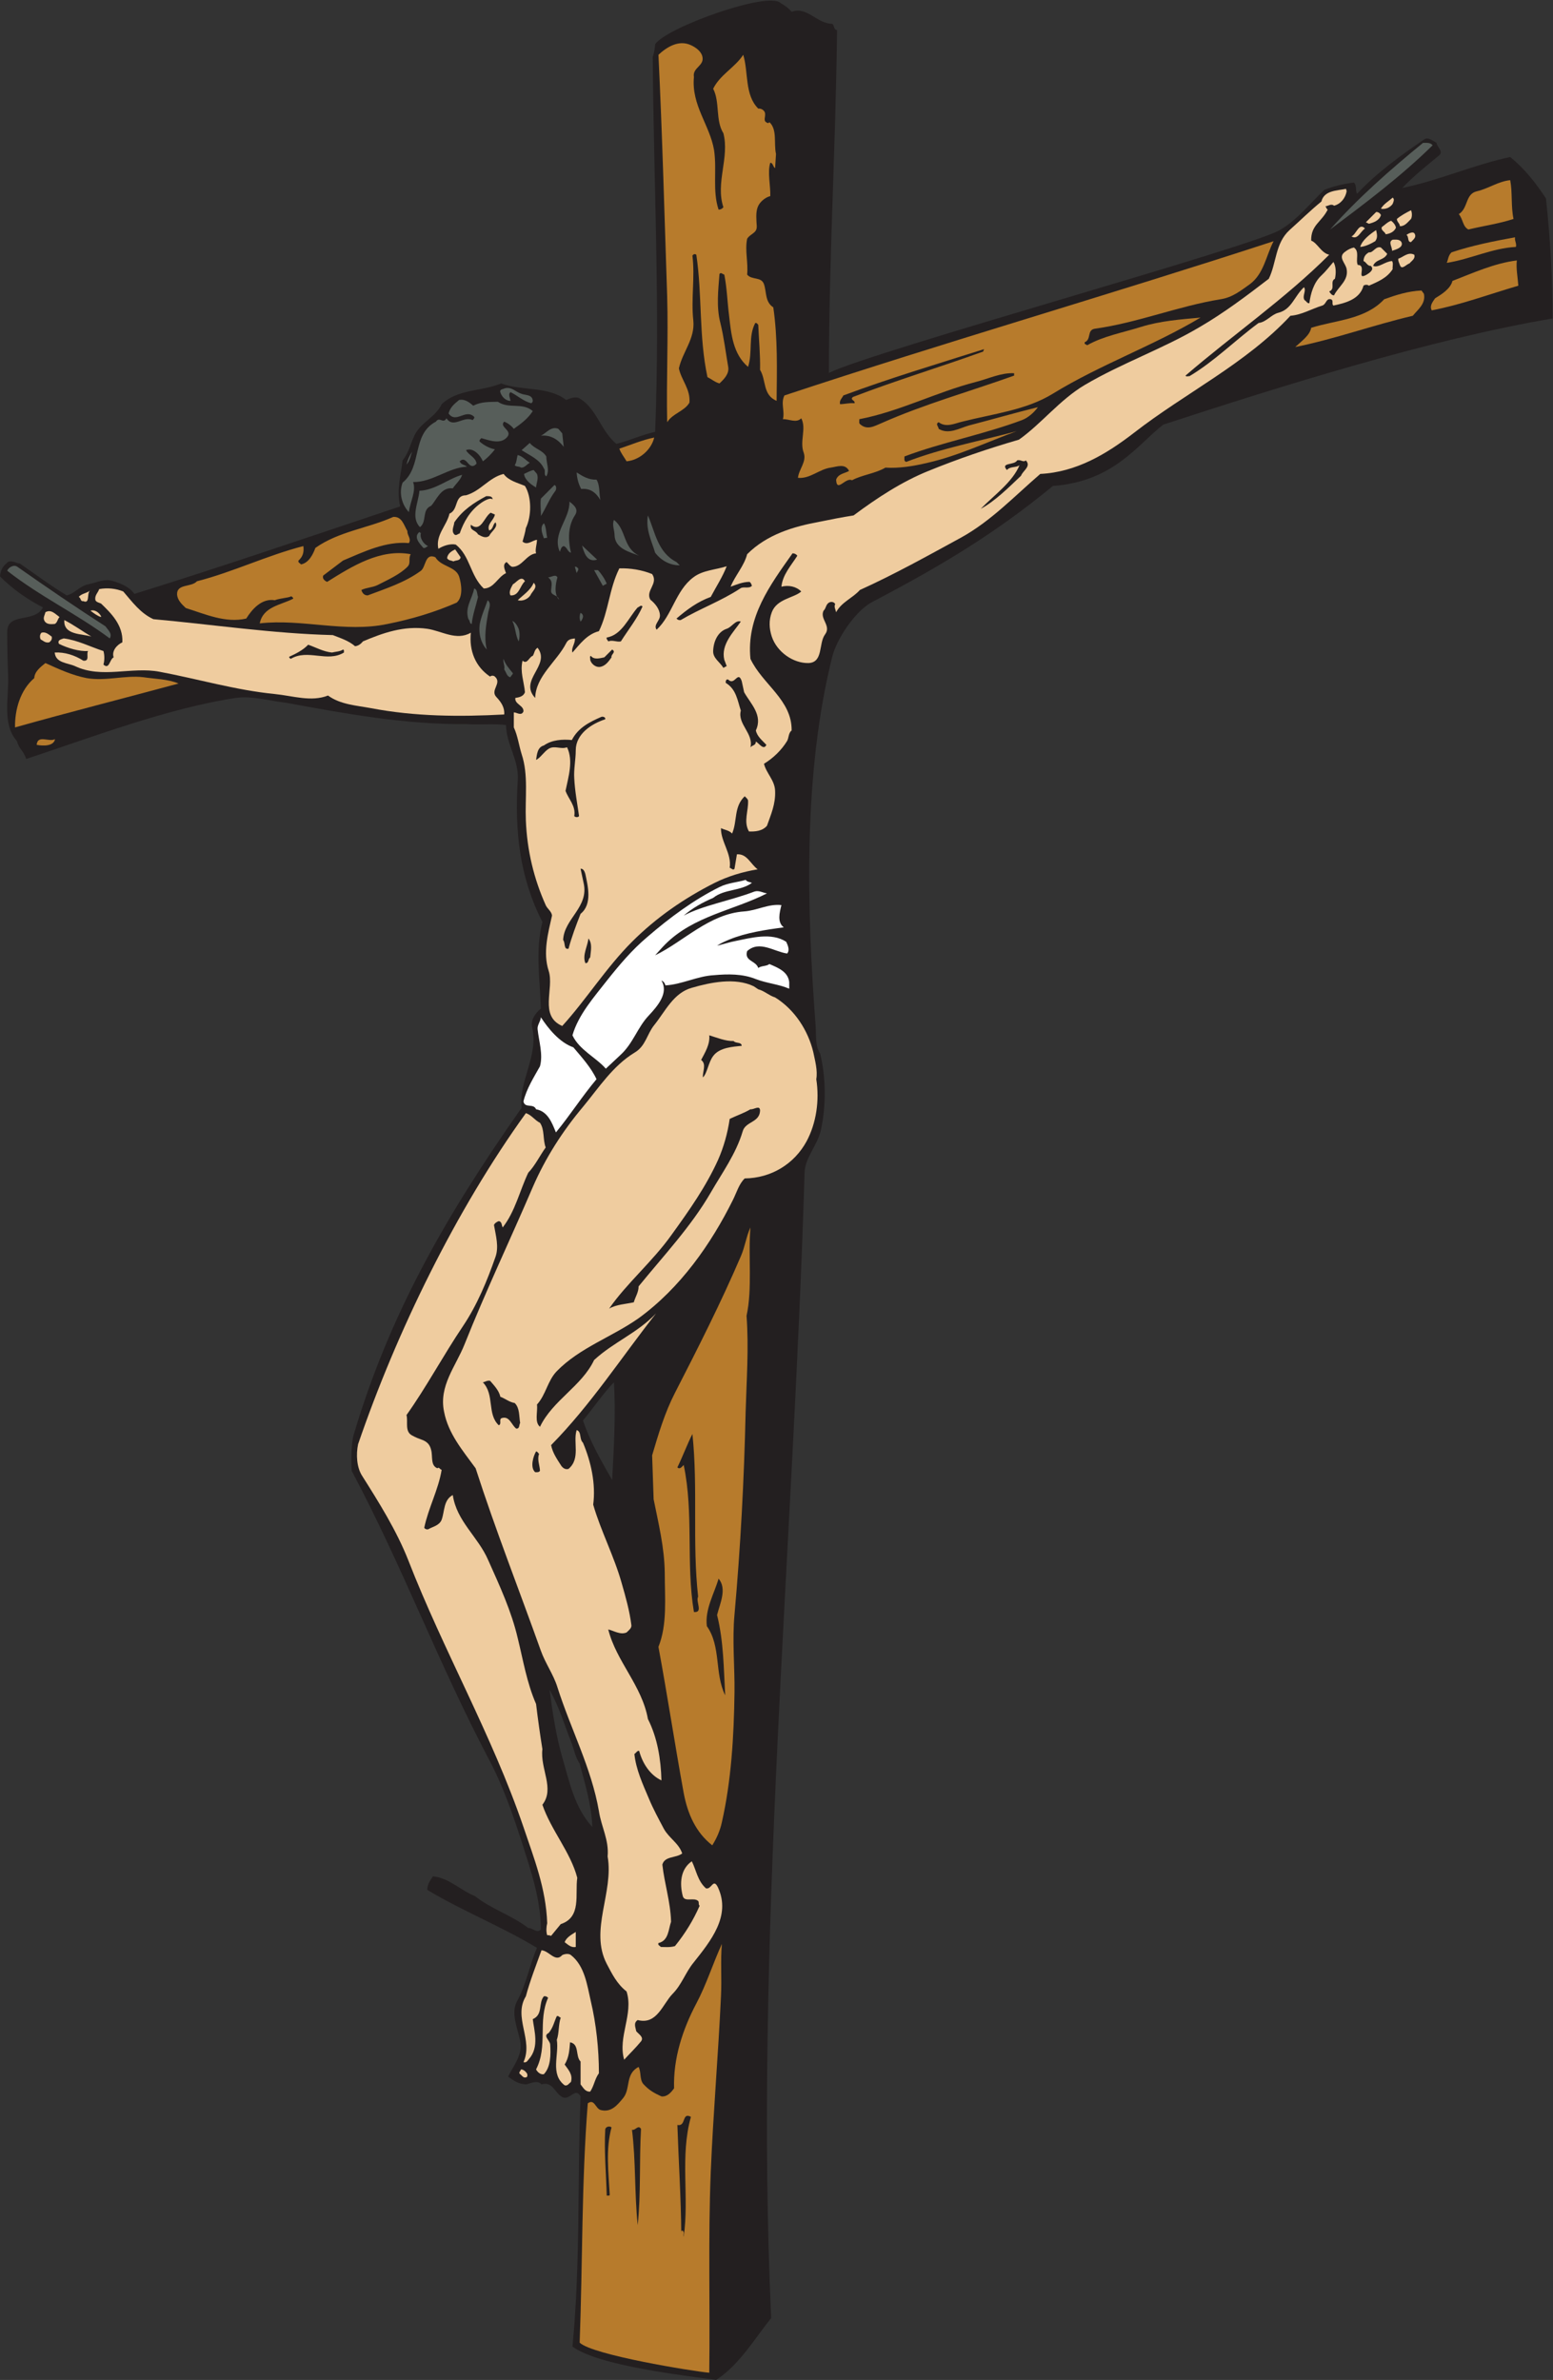 <?xml version="1.0" encoding="UTF-8" standalone="no"?>
<svg
   xmlns:dc="http://purl.org/dc/elements/1.1/"
   xmlns:cc="http://creativecommons.org/ns#"
   xmlns:rdf="http://www.w3.org/1999/02/22-rdf-syntax-ns#"
   xmlns:svg="http://www.w3.org/2000/svg"
   xmlns="http://www.w3.org/2000/svg"
   viewBox="0 0 495.747 759.667"
   height="759.667"
   width="495.747"
   xml:space="preserve"
   id="svg2"
   version="1.1"><rect x="0" y="0" width="495.747" height="759.667" fill="#333333" stroke="none"/><defs
     id="defs6" /><g
     transform="matrix(1.333,0,0,-1.333,0,759.667)"
     id="g10"><g
       transform="scale(0.1)"
       id="g12"><path
         id="path14"
         style="fill:#231f20;fill-opacity:1;fill-rule:evenodd;stroke:none"
         d="m 1895.76,5670.71 c 37.44,13.68 60.47,-28.8 97.21,-28.8 5.74,-4.32 2.87,-13.68 11.5,-15.12 -2.87,-275.76 -19.43,-544.32 -19.43,-820.8 103.67,51.84 1031.76,306.72 1082.17,343.44 40.31,23.76 72.71,65.52 104.39,95.04 22.33,8.64 46.08,14.4 70.57,17.28 7.91,-7.2 2.87,-20.16 7.91,-26.64 46.8,50.4 107.28,93.6 159.84,129.6 10.08,7.2 20.88,-2.88 30.24,-7.92 0.72,-10.08 18,-20.16 5.76,-30.24 -29.51,-24.48 -59.77,-48.24 -87.83,-77.76 87.83,18 170.62,55.44 258.47,74.16 34.55,-28.08 61.19,-61.92 85.69,-99.36 10.07,-95.04 15.84,-190.8 15.84,-287.28 -290.88,-48.96 -654.5,-163.44 -932.41,-254.16 -62.63,-48.96 -118.8,-136.08 -264.23,-146.88 -142.56,-117.36 -273.62,-194.4 -435.61,-279.36 -39.61,-23.04 -82.09,-87.12 -92.87,-129.6 -69.84,-280.08 -61.21,-600.48 -39.61,-885.6 1.44,-22.32 -1.45,-46.8 10.8,-64.8 13.67,-57.6 14.39,-122.4 2.17,-180.72 -7.93,-38.88 -38.17,-66.24 -39.61,-104.4 C 1900.08,1990.08 1805.76,1033.91 1846.8,148.301 1807.92,100.078 1771.2,36.719 1715.04,0 1638,10.781 1433.52,33.828 1370.88,79.902 c 19.44,199.453 11.52,399.61 19.44,599.043 -12.96,23.77 -25.92,-11.523 -43.92,-1.425 -18,9.355 -22.32,38.144 -49.68,30.234 -9.36,10.801 -25.2,2.871 -36,0 -17.28,0 -30.96,8.633 -43.92,18.711 12.24,25.215 36,52.558 28.8,85.683 -6.48,30.957 -23.04,66.954 -7.2,95.04 22.32,41.035 29.52,85.683 47.52,127.442 -85.68,51.83 -177.84,87.83 -262.8,138.96 0,12.95 7.2,22.33 13.68,32.41 38.16,-3.62 66.24,-33.85 100.8,-47.52 38.88,-30.96 88.56,-46.1 127.44,-76.33 10.8,0.72 20.16,-13.67 30.24,-3.6 -0.72,73.44 -23.04,137.52 -43.92,203.75 -23.04,71.29 -46.8,141.14 -82.08,206.65 -123.12,234.72 -203.042,454.31 -326.882,687.59 -2.16,18.73 -1.437,72.01 5.762,90.73 84.238,281.52 215.28,514.8 401.04,779.04 -7.92,62.64 41.04,124.56 25.2,192.24 -4.32,18 7.92,34.56 20.88,45.36 -2.16,70.56 -13.68,138.24 3.6,207.36 -55.44,108.72 -66.24,218.88 -59.04,338.4 3.6,49.68 -27.36,85.68 -28.08,133.2 -31.68,3.6 -64.08,0 -93.6,2.16 -149.762,-1.44 -291.601,25.2 -433.437,51.12 -38.883,4.32 -81.364,17.28 -120.246,11.52 -162.719,-24.48 -344.875,-94.32 -501.836,-146.16 -6.48,20.88 -16.562,22.32 -22.324,43.2 -35.996,40.32 -18.715,104.4 -20.879,156.24 -1.441,35.28 -2.156,69.84 -2.156,104.4 0,48.96 64.797,20.16 85.68,59.04 -36.723,18.72 -72.723,43.92 -102.961,74.16 0.719,12.24 5.762,23.76 15.121,30.96 8.641,11.52 22.32,0.72 32.398,0 37.441,-25.92 74.16,-53.28 112.32,-76.32 18.719,4.32 30.961,22.32 51.121,26.64 20.879,3.6 38.879,15.12 61.195,7.2 18.004,-5.76 37.446,-12.96 49.684,-30.24 213.121,66.24 423.359,138.24 636.48,209.52 -9.359,38.88 1.442,72 5.762,110.16 15.117,18.72 17.996,38.16 28.801,60.48 15.117,30.96 50.397,43.2 64.797,74.16 38.88,36.72 95.76,30.24 142.56,49.68 49.68,-18.72 111.6,-5.76 155.52,-39.6 9.36,3.6 22.32,9.36 32.4,3.6 41.04,-24.48 50.4,-77.76 87.84,-108.72 31.68,7.92 60.48,21.6 92.88,28.8 12.24,306 -3.6,591.12 -5.76,897.84 3.6,10.8 5.04,19.44 5.76,30.24 26.64,40.32 272.16,128.16 300.24,98.64 9.36,-5.04 18.71,-11.52 26.64,-20.88 z M 1369.44,1523.52 c 5.76,-15.84 8.64,-33.13 18.72,-47.52 12.96,-49.69 28.8,-100.08 30.24,-151.94 -43.2,47.52 -54.72,108.73 -72,167.05 -15.12,53.28 -23.04,106.57 -30.24,161.27 23.04,-40.31 36,-85.66 53.28,-128.86 z m 96.48,631.42 c -25.92,45.37 -53.28,92.89 -69.84,142.58 25.2,30.23 48.24,64.78 74.16,91.43 4.32,-73.44 0,-157.68 -4.32,-234.01 v 0" /><path
         id="path16"
         style="fill:#b77b2c;fill-opacity:1;fill-rule:evenodd;stroke:none"
         d="m 1681.2,5566.31 c 8.64,-25.2 -23.76,-28.08 -19.44,-51.84 -6.48,-67.68 38.16,-115.2 48.24,-174.96 7.2,-48.24 -4.32,-97.2 10.8,-142.56 5.04,0 8.64,2.16 11.52,5.76 -19.44,58.32 15.12,118.8 0,177.12 -19.44,30.96 -7.92,74.88 -24.48,106.56 16.56,33.84 51.84,50.4 72,81.36 12.96,-42.48 2.88,-95.76 36,-128.88 7.2,0.72 13.68,-3.6 15.84,-9.36 2.88,-10.8 -6.48,-20.88 7.2,-25.2 1.44,-0.72 2.88,1.44 3.6,2.16 19.44,-18 10.08,-50.4 15.84,-76.32 l -2.16,-33.84 c -5.76,3.6 -4.32,12.24 -11.52,12.96 -7.2,-23.04 0.72,-53.28 0,-79.92 -12.24,-2.88 -25.92,-14.4 -30.24,-26.64 -5.04,-12.96 -2.88,-32.4 -2.16,-45.36 0.72,-17.28 -15.12,-17.28 -23.04,-30.24 -5.76,-28.8 2.88,-56.16 0,-85.68 10.8,-13.68 33.84,-4.32 40.32,-23.04 6.48,-18.72 2.16,-42.48 22.32,-55.44 10.8,-74.16 8.64,-149.04 7.92,-223.92 -33.84,14.4 -24.48,49.68 -39.6,74.16 0.72,36 -2.88,72.72 -4.32,108 -2.16,2.16 -3.6,5.04 -7.2,4.32 -17.28,-32.4 -5.76,-69.84 -17.28,-105.12 -36,30.96 -40.32,77.76 -45.36,122.4 -4.32,33.84 -5.04,66.24 -11.52,98.64 -4.32,0.72 -7.92,6.48 -11.52,1.44 -2.88,-37.44 -7.92,-79.2 2.16,-117.36 8.64,-35.28 12.96,-72 18.72,-105.12 2.88,-16.56 -10.08,-29.52 -20.88,-39.6 -10.8,2.88 -18.72,10.08 -28.8,15.12 -20.88,97.92 -12.24,195.84 -26.64,293.04 -2.88,2.16 -6.48,2.16 -9.36,-2.16 6.48,-51.84 -3.6,-103.68 2.16,-155.52 4.32,-43.92 -25.92,-74.88 -34.56,-114.48 5.76,-28.08 28.08,-49.68 25.2,-82.08 -12.24,-20.88 -39.6,-25.2 -53.28,-46.8 -2.16,100.08 2.88,201.6 0,301.68 -6.48,192.96 -11.52,385.92 -20.88,578.16 19.44,18 48.24,36.72 77.76,23.04 10.8,-5.04 22.32,-12.96 26.64,-24.48 v 0" /><path
         id="path18"
         style="fill:#575e5a;fill-opacity:1;fill-rule:evenodd;stroke:none"
         d="m 3430.8,5351.03 c -75.6,-74.16 -160.57,-138.24 -245.53,-201.6 66.98,75.6 144.01,143.28 222.48,207.36 7.93,0 17.29,1.44 23.05,-5.76 v 0" /><path
         id="path20"
         style="fill:#b77b2c;fill-opacity:1;fill-rule:evenodd;stroke:none"
         d="m 3616.56,5267.51 c 5.76,-30.96 1.45,-61.92 7.91,-92.88 -35.27,-11.52 -71.99,-16.56 -107.99,-25.2 -13.69,6.48 -12.96,25.2 -23.04,36.72 23.04,14.4 15.11,48.24 43.2,54.72 28.09,6.48 51.11,23.76 79.92,26.64 v 0" /><path
         id="path22"
         style="fill:#efcc9f;fill-opacity:1;fill-rule:evenodd;stroke:none"
         d="m 3335.04,5210.63 c -6.49,-9.36 -18.71,-13.68 -28.09,-11.52 6.49,11.52 18.73,18 28.09,26.64 5.04,-3.6 2.17,-9.36 0,-15.12 v 0" /><path
         id="path24"
         style="fill:#efcc9f;fill-opacity:1;fill-rule:evenodd;stroke:none"
         d="m 3378.96,5174.63 c -7.92,-7.92 -15.11,-18 -26.64,-17.28 0,6.48 -7.2,10.08 -7.2,17.28 9.35,7.92 22.32,15.12 33.84,20.88 2.88,-5.76 2.88,-15.84 0,-20.88 v 0" /><path
         id="path26"
         style="fill:#efcc9f;fill-opacity:1;fill-rule:evenodd;stroke:none"
         d="m 3306.95,5183.99 c -3.59,-12.96 -17.26,-18 -28.79,-20.88 l -7.2,3.6 24.49,24.48 c 5.04,0.72 10.08,-3.6 11.5,-7.2 v 0" /><path
         id="path28"
         style="fill:#efcc9f;fill-opacity:1;fill-rule:evenodd;stroke:none"
         d="m 3342.97,5153.75 c -4.34,-10.08 -14.42,-14.4 -24.49,-15.84 -2.15,6.48 -12.25,9.36 -9.36,17.28 7.21,5.04 13.67,12.24 22.33,15.12 5.76,-4.32 10.07,-10.08 11.52,-16.56 v 0" /><path
         id="path30"
         style="fill:#efcc9f;fill-opacity:1;fill-rule:evenodd;stroke:none"
         d="m 3268.81,5151.59 c -10.8,-6.48 -17.29,-28.08 -32.4,-18.72 11.5,4.32 17.98,34.56 32.4,18.72 v 0" /><path
         id="path32"
         style="fill:#efcc9f;fill-opacity:1;fill-rule:evenodd;stroke:none"
         d="m 3293.28,5121.35 c -10.8,-6.48 -24.47,-12.96 -35.99,-13.68 5.03,16.56 23.02,30.24 38.16,40.32 2.15,-10.08 4.32,-18 -2.17,-26.64 v 0" /><path
         id="path34"
         style="fill:#efcc9f;fill-opacity:1;fill-rule:evenodd;stroke:none"
         d="m 3388.32,5137.91 c 3.59,-7.92 -4.32,-12.96 -9.36,-18.72 -9.37,0 -4.31,12.96 -10.8,17.28 5.04,3.6 17.29,10.08 20.16,1.44 v 0" /><path
         id="path36"
         style="fill:#b77b2c;fill-opacity:1;fill-rule:evenodd;stroke:none"
         d="m 3628.09,5130.71 c -1.45,-8.64 4.31,-14.4 2.14,-23.04 -56.87,-2.88 -109.43,-29.52 -165.58,-38.16 3.59,8.64 3.59,18 11.5,25.2 49.69,16.56 100.8,26.64 151.94,36 v 0" /><path
         id="path38"
         style="fill:#efcc9f;fill-opacity:1;fill-rule:evenodd;stroke:none"
         d="m 3356.64,5117.75 c 3.59,-12.24 -15.12,-16.56 -23.05,-19.44 0.73,8.64 -10.07,21.6 1.45,26.64 5.76,0 18.01,2.16 21.6,-7.2 v 0" /><path
         id="path40"
         style="fill:#efcc9f;fill-opacity:1;fill-rule:evenodd;stroke:none"
         d="m 3386.88,5088.95 c 2.89,-10.08 -6.49,-14.4 -11.53,-20.88 -7.19,-1.44 -18.71,-17.28 -23.03,-3.6 -1.44,4.32 -5.03,10.8 -3.61,15.12 10.8,2.88 23.05,17.28 38.17,9.36 v 0" /><path
         id="path42"
         style="fill:#b77b2c;fill-opacity:1;fill-rule:evenodd;stroke:none"
         d="m 3632.4,5075.27 c -2.17,-18.72 2.15,-40.32 3.6,-60.48 -69.12,-20.16 -136.08,-45.36 -207.37,-59.04 -5.76,10.8 2.17,20.16 7.93,28.8 15.12,9.36 36.72,22.32 41.76,41.76 50.39,19.44 100.8,42.48 154.08,48.96 v 0" /><path
         id="path44"
         style="fill:#b77b2c;fill-opacity:1;fill-rule:evenodd;stroke:none"
         d="m 3409.92,4995.35 c 5.04,-23.76 -15.12,-38.16 -26.64,-52.56 -95.04,-22.32 -185.76,-55.44 -281.52,-74.88 14.39,13.68 35.27,28.08 38.16,46.08 59.77,18.72 128.89,19.44 174.96,68.4 28.09,10.08 56.88,19.44 89.28,20.88 l 5.76,-7.92 v 0" /><path
         id="path46"
         style="fill:#575e5a;fill-opacity:1;fill-rule:evenodd;stroke:none"
         d="m 1247.76,4756.31 c 10.08,-4.32 27.36,-1.44 28.08,-17.28 0,-2.88 -2.16,-4.32 -3.6,-5.76 -19.44,5.04 -33.12,18.72 -49.68,26.64 -6.48,-5.04 -0.72,-14.4 0,-20.88 -12.24,0 -21.6,10.8 -24.48,20.88 -2.16,7.2 7.2,7.2 11.52,9.36 15.84,3.6 25.2,-8.64 38.16,-12.96 v 0" /><path
         id="path48"
         style="fill:#575e5a;fill-opacity:1;fill-rule:evenodd;stroke:none"
         d="m 1133.28,4727.51 c 20.16,10.08 38.16,8.64 59.04,9.36 25.92,-18 59.04,-0.72 83.52,-22.32 -11.52,-18 -28.08,-30.24 -45.36,-42.48 -6.48,7.92 -14.4,13.68 -23.04,17.28 -12.96,-12.96 19.44,-20.16 7.92,-36 -15.84,-20.16 -43.92,-8.64 -62.64,-3.6 -2.16,-2.16 -5.04,-4.32 -4.32,-7.92 10.08,-9.36 25.92,-17.28 36.72,-18.72 -6.48,-9.36 -19.44,-22.32 -28.8,-28.8 -6.48,15.84 -24.48,33.84 -40.32,26.64 7.2,-12.96 23.76,-17.28 25.2,-32.4 -19.44,-20.16 -22.32,22.32 -40.32,5.76 2.88,-8.64 12.24,-7.92 17.28,-12.96 -43.2,-1.44 -82.8,-37.44 -128.879,-36.72 7.922,-22.32 -7.203,-46.8 -10.082,-72 -16.558,17.28 -24.476,45.36 -15.117,70.56 48.238,39.6 20.879,115.2 79.918,146.16 8.64,12.96 17.28,-6.48 25.2,7.92 16.56,-25.2 40.32,6.48 62.64,-4.32 2.16,2.88 5.04,4.32 3.6,7.92 -20.88,20.16 -43.2,-17.28 -61.2,7.92 3.6,14.4 12.96,22.32 25.2,32.4 14.4,2.88 25.2,-6.48 33.84,-13.68 v 0" /><path
         id="path50"
         style="fill:#575e5a;fill-opacity:1;fill-rule:evenodd;stroke:none"
         d="m 1346.4,4661.27 3.6,-32.4 c -12.96,17.28 -31.68,29.52 -54.72,26.64 12.24,5.76 24.48,23.76 41.76,16.56 l 9.36,-10.8 v 0" /><path
         id="path52"
         style="fill:#b77b2c;fill-opacity:1;fill-rule:evenodd;stroke:none"
         d="m 1566.72,4651.19 c -7.2,-29.52 -35.28,-54 -66.24,-56.88 -5.76,10.08 -13.68,19.44 -17.28,30.24 28.08,9.36 54.72,20.88 83.52,26.64 v 0" /><path
         id="path54"
         style="fill:#575e5a;fill-opacity:1;fill-rule:evenodd;stroke:none"
         d="m 1308.24,4605.83 c 0,-15.84 8.64,-33.12 0,-47.52 -7.2,4.32 -0.72,13.68 -5.76,18.72 -9.36,21.6 -34.56,31.68 -53.28,43.92 l 19.44,17.28 c 11.52,-14.4 30.24,-16.56 39.6,-32.4 v 0" /><path
         id="path56"
         style="fill:#575e5a;fill-opacity:1;fill-rule:evenodd;stroke:none"
         d="m 973.438,4586.39 c 2.878,11.52 7.203,21.6 13.679,30.96 -4.32,-10.08 -5.762,-21.6 -13.679,-30.96 v 0" /><path
         id="path58"
         style="fill:#575e5a;fill-opacity:1;fill-rule:evenodd;stroke:none"
         d="m 1268.64,4590.71 c -7.2,-3.6 -12.24,-12.24 -20.88,-11.52 -4.32,3.6 -11.52,1.44 -15.12,5.76 5.04,7.2 4.32,16.56 7.2,24.48 12.24,-3.6 18,-11.52 28.8,-18.72 v 0" /><path
         id="path60"
         style="fill:#575e5a;fill-opacity:1;fill-rule:evenodd;stroke:none"
         d="m 1285.92,4564.07 c 4.32,-10.8 -1.44,-21.6 -2.16,-32.4 -11.52,6.48 -27.36,18 -28.8,32.4 7.92,3.6 15.12,7.92 23.04,9.36 l 7.92,-9.36 v 0" /><path
         id="path62"
         style="fill:#575e5a;fill-opacity:1;fill-rule:evenodd;stroke:none"
         d="m 1428.48,4550.39 c 8.64,-13.68 5.76,-33.12 9.36,-48.96 -10.08,17.28 -23.76,28.8 -46.08,26.64 -6.48,12.24 -10.08,25.2 -10.8,39.6 14.4,-9.36 28.8,-18 47.52,-17.28 v 0" /><path
         id="path64"
         style="fill:#575e5a;fill-opacity:1;fill-rule:evenodd;stroke:none"
         d="m 1106.64,4561.91 c -3.6,-12.24 -15.12,-21.6 -22.32,-32.4 -28.08,3.6 -38.16,-26.64 -51.84,-41.76 -23.04,-9.36 -9.36,-37.44 -26.64,-51.12 -23.043,23.04 -3.6,59.04 -1.44,87.12 38.16,1.44 69.84,29.52 102.24,38.16 v 0" /><path
         id="path66"
         style="fill:#575e5a;fill-opacity:1;fill-rule:evenodd;stroke:none"
         d="m 1329.12,4522.31 c -13.68,-18 -22.32,-41.04 -33.84,-59.04 0.72,12.96 -2.16,27.36 0,41.76 l 32.4,32.4 c 5.76,-1.44 5.04,-11.52 1.44,-15.12 v 0" /><path
         id="path68"
         style="fill:#575e5a;fill-opacity:1;fill-rule:evenodd;stroke:none"
         d="m 1376.64,4464.71 c -16.56,-25.2 -16.56,-58.32 -9.36,-89.28 -8.64,2.16 -8.64,12.96 -17.28,15.84 -6.48,-1.44 -7.2,-8.64 -9.36,-13.68 -19.44,43.92 24.48,78.48 23.04,120.24 10.8,-8.64 23.04,-18 12.96,-33.12 v 0" /><path
         id="path70"
         style="fill:#575e5a;fill-opacity:1;fill-rule:evenodd;stroke:none"
         d="m 1620,4353.11 7.92,-7.92 c -23.76,0 -44.64,11.52 -59.04,30.24 -8.64,28.8 -23.04,55.44 -17.28,89.28 17.28,-39.6 23.04,-88.56 68.4,-111.6 v 0" /><path
         id="path72"
         style="fill:#b77b2c;fill-opacity:1;fill-rule:evenodd;stroke:none"
         d="m 975.602,4427.27 c -0.723,-10.8 10.078,-18 3.597,-28.8 -55.437,5.04 -108,-20.88 -157.679,-41.76 l -47.52,-36 c -2.883,-7.92 4.32,-12.96 9.359,-15.12 59.762,37.44 127.442,79.92 200.161,66.24 -6.477,-10.8 1.441,-20.88 -7.918,-30.24 -18.723,-18.72 -46.801,-30.96 -72.004,-43.92 -12.243,-5.76 -26.641,-5.76 -38.16,-11.52 2.16,-7.2 6.48,-12.96 15.125,-12.96 43.914,16.56 89.277,30.96 127.437,59.04 12.24,9.36 9.36,43.2 34.56,32.4 13.68,-23.04 48.24,-21.6 56.88,-46.08 5.76,-18 10.08,-48.96 -5.76,-62.64 -52.56,-23.04 -108,-39.6 -165.598,-51.12 -102.242,-21.6 -204.484,12.96 -306.004,1.44 7.922,40.32 51.121,43.92 79.926,59.04 0.715,2.88 -2.883,4.32 -4.324,5.76 -9.36,-4.32 -26.641,-4.32 -39.598,-9.36 -30.965,5.04 -54,-20.88 -68.402,-43.92 -49.68,-11.52 -98.641,10.8 -144.719,25.2 -10.082,9.36 -19.441,18.72 -20.879,31.68 -1.441,27.36 33.84,17.28 47.52,32.4 87.121,22.32 167.757,61.92 254.878,84.24 2.157,-15.84 -2.16,-25.92 -11.519,-34.56 -2.164,-5.04 4.32,-6.48 5.758,-9.36 18.719,3.6 28.801,23.76 34.558,39.6 56.164,39.6 125.286,46.8 186.481,74.16 20.883,1.44 25.199,-19.44 33.844,-33.84 v 0" /><path
         id="path74"
         style="fill:#575e5a;fill-opacity:1;fill-rule:evenodd;stroke:none"
         d="m 1530.72,4368.23 c -22.32,8.64 -58.32,16.56 -59.04,49.68 0,11.52 -6.48,23.76 -1.44,36 30.24,-23.04 20.88,-66.96 60.48,-85.68 v 0" /><path
         id="path76"
         style="fill:#575e5a;fill-opacity:1;fill-rule:evenodd;stroke:none"
         d="m 1310.4,4411.43 -7.92,-1.44 c -4.32,12.24 -10.08,26.64 0,36 5.76,-8.64 5.04,-23.04 7.92,-34.56 v 0" /><path
         id="path78"
         style="fill:#575e5a;fill-opacity:1;fill-rule:evenodd;stroke:none"
         d="m 1008,4422.95 c -3.6,-12.24 6.48,-27.36 17.28,-31.68 -4.32,-1.44 -6.48,-5.76 -11.52,-4.32 -8.64,10.08 -24.479,25.92 -9.36,38.16 0.72,-0.72 2.16,-2.88 3.6,-2.16 v 0" /><path
         id="path80"
         style="fill:#575e5a;fill-opacity:1;fill-rule:evenodd;stroke:none"
         d="m 1429.92,4358.87 c -24.48,-7.92 -31.68,18 -36,33.84 l 36,-33.84 v 0" /><path
         id="path82"
         style="fill:#efcc9f;fill-opacity:1;fill-rule:evenodd;stroke:none"
         d="m 1103.04,4364.63 c -1.44,-9.36 -11.52,-6.48 -17.28,-10.08 -5.04,2.88 -11.52,1.44 -15.12,7.92 1.44,10.8 10.08,16.56 19.44,20.88 l 12.96,-18.72 v 0" /><path
         id="path84"
         style="fill:#575e5a;fill-opacity:1;fill-rule:evenodd;stroke:none"
         d="m 41.758,4341.59 c 69.844,-48.96 140.398,-97.2 210.961,-142.56 5.039,-7.92 17.281,-17.28 10.078,-28.8 -79.199,59.04 -167.758,100.8 -245.516,162 2.879,7.92 15.84,15.84 24.477,9.36 v 0" /><path
         id="path86"
         style="fill:#575e5a;fill-opacity:1;fill-rule:evenodd;stroke:none"
         d="m 1384.56,4337.99 c 1.44,-5.04 -2.88,-7.92 -3.6,-11.52 l -4.32,15.12 c 3.6,1.44 5.76,-2.16 7.92,-3.6 v 0" /><path
         id="path88"
         style="fill:#575e5a;fill-opacity:1;fill-rule:evenodd;stroke:none"
         d="m 1432.08,4333.67 c 7.92,-8.64 15.84,-20.16 20.88,-32.4 l -9.36,-5.04 -20.88,37.44 h 9.36 v 0" /><path
         id="path90"
         style="fill:#575e5a;fill-opacity:1;fill-rule:evenodd;stroke:none"
         d="m 1334.88,4316.39 c -4.32,-15.12 -8.64,-39.6 3.6,-53.28 -2.16,12.24 -19.44,8.64 -18.72,21.6 0.72,13.68 5.04,22.32 -7.2,31.68 7.2,0 18,8.64 22.32,0 v 0" /><path
         id="path92"
         style="fill:#efcc9f;fill-opacity:1;fill-rule:evenodd;stroke:none"
         d="m 1257.12,4307.03 c -12.24,-10.8 -13.68,-35.28 -34.56,-33.84 -5.04,7.92 1.44,18.72 5.76,26.64 7.92,3.6 20.16,23.04 28.8,7.2 v 0" /><path
         id="path94"
         style="fill:#efcc9f;fill-opacity:1;fill-rule:evenodd;stroke:none"
         d="m 1270.08,4273.19 c -7.2,-10.08 -20.16,-14.4 -30.24,-11.52 11.52,11.52 30.96,23.76 38.16,41.76 11.52,-10.8 -4.32,-20.88 -7.92,-30.24 v 0" /><path
         id="path96"
         style="fill:#575e5a;fill-opacity:1;fill-rule:evenodd;stroke:none"
         d="m 1144.8,4269.59 c -5.04,-21.6 -12.96,-42.48 -15.12,-64.8 -5.76,0.72 -3.6,7.92 -7.92,11.52 -9.36,28.08 9.36,48.96 13.68,73.44 8.64,-2.16 6.48,-13.68 9.36,-20.16 v 0" /><path
         id="path98"
         style="fill:#efcc9f;fill-opacity:1;fill-rule:evenodd;stroke:none"
         d="m 215.277,4284.71 c -7.918,-7.92 0.723,-32.4 -15.839,-25.2 -7.196,-1.44 -5.04,7.2 -10.801,10.08 7.203,8.64 18.004,7.92 26.64,15.12 v 0" /><path
         id="path100"
         style="fill:#575e5a;fill-opacity:1;fill-rule:evenodd;stroke:none"
         d="m 1169.28,4232.87 c -5.04,-29.52 -10.8,-59.04 -3.6,-89.28 -17.28,18.72 -20.88,47.52 -15.12,68.4 4.32,17.28 11.52,33.12 17.28,49.68 9.36,-7.92 3.6,-18.72 1.44,-28.8 v 0" /><path
         id="path102"
         style="fill:#efcc9f;fill-opacity:1;fill-rule:evenodd;stroke:none"
         d="m 241.918,4223.51 v -2.16 c -9.359,2.88 -17.277,9.36 -25.199,15.12 9.359,3.6 20.16,-3.6 25.199,-12.96 v 0" /><path
         id="path104"
         style="fill:#efcc9f;fill-opacity:1;fill-rule:evenodd;stroke:none"
         d="m 142.559,4221.35 c -5.039,-5.04 -5.039,-13.68 -11.52,-16.56 -9.359,-0.72 -19.437,-1.44 -24.48,7.2 -4.317,7.92 0.722,13.68 2.164,20.88 13.675,7.92 23.757,-4.32 33.836,-11.52 v 0" /><path
         id="path106"
         style="fill:#575e5a;fill-opacity:1;fill-rule:evenodd;stroke:none"
         d="m 1391.76,4211.99 -1.44,-1.44 c -2.88,5.76 -2.88,15.12 0,20.88 8.64,-4.32 6.48,-12.24 1.44,-19.44 v 0" /><path
         id="path108"
         style="fill:#efcc9f;fill-opacity:1;fill-rule:evenodd;stroke:none"
         d="m 218.883,4174.55 c -21.602,7.2 -67.684,2.88 -64.801,39.6 22.32,-11.52 43.199,-26.64 64.801,-39.6 v 0" /><path
         id="path110"
         style="fill:#575e5a;fill-opacity:1;fill-rule:evenodd;stroke:none"
         d="m 1242,4193.27 c 2.88,-8.64 2.88,-21.6 0,-30.24 -7.92,15.12 -7.2,33.84 -15.12,48.96 6.48,-2.16 12.24,-11.52 15.12,-18.72 v 0" /><path
         id="path112"
         style="fill:#efcc9f;fill-opacity:1;fill-rule:evenodd;stroke:none"
         d="m 123.84,4174.55 c 1.437,-6.48 -1.442,-10.08 -5.758,-13.68 -9.359,-2.16 -14.398,3.6 -20.879,7.2 -2.164,5.04 -2.164,11.52 2.156,15.84 10.079,2.88 17.282,-4.32 24.481,-9.36 v 0" /><path
         id="path114"
         style="fill:#575e5a;fill-opacity:1;fill-rule:evenodd;stroke:none"
         d="m 1228.32,4086.71 c -0.72,-3.6 -5.04,-5.76 -5.76,-9.36 -8.64,0.72 -10.08,11.52 -15.12,18.72 2.16,8.64 -3.6,16.56 -1.44,25.2 3.6,-12.96 13.68,-23.76 22.32,-34.56 v 0" /><path
         id="path116"
         style="fill:#b77b2c;fill-opacity:1;fill-rule:evenodd;stroke:none"
         d="m 207.359,4075.19 c 45.36,-7.92 92.161,7.2 135.36,2.16 28.801,-4.32 59.039,-4.32 84.961,-15.12 -130.321,-35.28 -261.364,-68.4 -391.68,-105.12 -0.723,41.76 12.238,89.28 46.078,118.08 0.719,15.84 15.125,26.64 26.645,36 31.675,-14.4 64.797,-29.52 98.636,-36 v 0" /><path
         id="path118"
         style="fill:#b77b2c;fill-opacity:1;fill-rule:evenodd;stroke:none"
         d="m 131.758,3929.03 c -2.875,-17.28 -28.797,-16.56 -43.914,-13.68 2.156,25.2 29.515,5.76 43.914,13.68 v 0" /><path
         id="path120"
         style="fill:#ffffff;fill-opacity:1;fill-rule:evenodd;stroke:none"
         d="m 1800.72,3584.87 c -27.36,-20.16 -66.24,-14.4 -92.88,-36 -25.2,-10.8 -48.96,-23.76 -70.56,-42.48 45.36,24.48 113.04,36 169.2,57.6 10.8,3.6 20.16,-2.88 30.24,-4.32 -80.64,-41.04 -175.68,-54 -243.36,-121.68 -8.64,-8.64 -15.12,-16.56 -24.48,-26.64 68.4,33.12 129.6,99.36 213.12,105.12 30.96,2.16 58.32,18.72 89.28,15.12 -4.32,-18 -10.8,-41.04 5.76,-53.28 -43.92,-5.76 -90.72,-12.96 -129.6,-28.8 -10.08,-4.32 -20.88,-8.64 -30.24,-15.12 15.12,3.6 30.24,8.64 45.36,11.52 36,7.2 84.96,20.88 120.23,-2.16 3.62,-7.92 9.38,-20.16 2.17,-28.08 -30.96,4.32 -66.24,32.4 -95.76,5.76 -7.2,-24.48 20.88,-22.32 26.64,-40.32 7.92,5.76 19.44,3.6 26.64,9.36 20.16,-8.64 44.65,-18 47.52,-43.2 v -15.84 c -25.2,10.8 -54,12.96 -79.92,23.04 -32.4,12.96 -66.96,12.24 -100.08,9.36 -40.32,-2.16 -77.04,-22.32 -116.64,-24.48 -0.72,4.32 -4.32,10.08 -9.36,11.52 18,-29.52 -9.36,-61.2 -30.24,-83.52 -27.36,-28.8 -37.44,-66.96 -68.4,-95.04 l -34.56,-32.4 c -23.04,26.64 -63.36,44.64 -79.92,79.92 14.4,49.68 51.12,90.72 84.24,133.2 28.08,35.28 58.32,71.28 95.04,102.24 53.28,46.08 111.6,89.28 172.8,119.52 19.44,10.08 44.64,11.52 62.64,17.28 3.6,-5.04 10.08,-5.04 15.12,-7.2 v 0" /><path
         id="path122"
         style="fill:#ffffff;fill-opacity:1;fill-rule:evenodd;stroke:none"
         d="m 1373.04,3191.03 c 19.44,-23.04 42.48,-48.24 55.44,-76.32 -34.56,-41.04 -63.36,-86.4 -97.2,-127.44 -9.36,23.04 -19.44,50.4 -47.52,55.44 -6.48,15.12 -26.64,1.44 -30.24,18.72 7.2,30.24 25.2,58.32 39.6,84.24 7.92,28.8 -2.88,60.48 -5.76,89.28 -0.72,10.08 7.2,18 7.92,28.08 17.28,-26.64 44.64,-60.48 77.76,-72 v 0" /><path
         id="path124"
         style="fill:#efcc9f;fill-opacity:1;fill-rule:evenodd;stroke:none"
         d="m 1293.12,3010.31 c 11.52,-16.56 6.48,-40.32 13.68,-59.04 -14.4,-20.16 -25.2,-43.2 -41.76,-60.48 -20.88,-43.91 -30.96,-92.16 -61.2,-131.04 -2.88,5.04 -1.44,13.69 -9.36,15.11 -4.32,-1.42 -10.08,-5.04 -11.52,-9.35 4.32,-25.2 12.24,-51.84 3.6,-76.31 -20.16,-57.62 -43.92,-115.22 -77.76,-165.61 -47.52,-70.56 -88.56,-147.59 -135.362,-213.12 4.32,-15.84 -5.04,-39.59 13.679,-48.97 8.645,-5.04 17.283,-7.91 26.643,-11.5 10.8,-5.06 15.84,-11.52 18.72,-23.05 4.32,-15.11 -2.16,-37.44 15.12,-43.92 3.6,4.31 6.48,-3.6 10.08,-3.6 -7.92,-48.24 -31.68,-90.72 -41.76,-138.96 2.16,-2.87 5.04,-4.32 9.36,-3.59 10.8,6.48 26.64,8.63 32.4,23.02 7.2,20.18 4.32,47.52 26.64,59.05 9.36,-63.36 60.48,-99.36 84.96,-156.24 27.36,-61.21 55.44,-121.67 70.56,-186.48 12.96,-52.56 21.6,-106.56 43.92,-157.68 4.32,-35.99 9.36,-72.01 15.12,-108 -5.76,-47.52 30.24,-94.32 0,-133.21 20.88,-61.19 67.68,-113.75 83.52,-174.96 -5.76,-39.59 10.8,-94.31 -39.6,-110.88 l -23.04,-28.06 c -2.88,0.7 -5.76,2.15 -9.36,1.42 -2.88,8.66 -2.16,20.18 0,28.81 -2.88,83.52 -31.68,155.53 -56.88,230.39 -74.88,219.61 -191.52,421.94 -275.762,638.65 -28.078,71.27 -70.555,138.97 -110.16,201.61 -13.676,20.88 -15.118,51.83 -10.078,76.31 92.16,269.27 234,560.15 401.76,792.72 12.96,-3.6 21.6,-17.28 33.84,-23.04 v 0" /><path
         id="path126"
         style="fill:#efcc9f;fill-opacity:1;fill-rule:evenodd;stroke:none"
         d="m 1378.8,1036.8 c -11.52,-2.17 -18.72,5.76 -26.64,11.5 4.32,11.52 16.56,18.01 26.64,24.49 v -35.99 0" /><path
         id="path128"
         style="fill:#efcc9f;fill-opacity:1;fill-rule:evenodd;stroke:none"
         d="m 1346.4,1017.34 c 5.76,2.89 15.84,4.34 20.88,0 33.12,-25.914 38.88,-72.711 47.52,-110.152 12.96,-54.727 19.44,-115.196 19.44,-172.793 -10.08,-13.692 -11.52,-30.254 -20.88,-43.926 -12.24,-0.723 -16.56,9.355 -23.04,17.285 v 54.707 c -12.96,12.969 -2.16,41.777 -25.2,46.094 -1.44,-17.285 -2.16,-35.996 -12.96,-53.282 8.64,-12.246 20.16,-23.769 15.12,-41.757 -5.04,-3.614 -7.92,-10.078 -15.12,-7.93 -35.28,26.641 -12.96,72.715 -18.72,108.73 5.76,16.563 3.6,36.719 9.36,53.282 -3.6,0.703 -5.04,5.039 -9.36,3.593 -6.48,-13.671 -8.64,-27.363 -19.44,-40.312 -15.12,-7.207 3.6,-18.008 3.6,-28.086 1.44,-23.77 1.44,-53.281 -15.12,-70.566 -8.64,-2.149 -16.56,6.484 -18.72,11.523 28.8,55.449 3.6,115.918 28.8,171.367 -2.88,2.871 -5.76,4.317 -10.08,3.594 -13.68,-15.84 -1.44,-43.926 -26.64,-54.727 2.88,-25.918 16.56,-66.953 -9.36,-95.761 -3.6,-4.317 -5.76,-9.356 -12.96,-7.188 24.48,52.559 -25.2,107.266 5.76,157.676 10.08,37.441 24.48,74.16 37.44,110.159 18,-0.73 33.12,-30.237 49.68,-11.53 v 0" /><path
         id="path130"
         style="fill:#efcc9f;fill-opacity:1;fill-rule:evenodd;stroke:none"
         d="m 1262.88,732.227 c -0.72,-2.149 1.44,-5.762 -2.16,-7.188 -7.2,-3.613 -11.52,5.039 -15.12,7.188 -5.04,3.613 1.44,7.929 2.16,11.523 6.48,-0.723 11.52,-5.039 15.12,-11.523 v 0" /><path
         id="path132"
         style="fill:#efcc9f;fill-opacity:1;fill-rule:evenodd;stroke:none"
         d="m 3224.88,5240.87 c -2.89,-15.84 -13.69,-30.24 -30.23,-34.56 -6.49,5.76 -13.69,-0.72 -20.9,-1.44 2.89,-2.16 2.17,-5.76 5.76,-7.92 -15.12,-30.24 -40.31,-36.72 -39.59,-74.16 15.12,-5.76 23.75,-29.52 43.21,-33.84 -105.12,-105.12 -230.42,-191.52 -344.17,-289.44 2.15,-3.6 6.49,-0.72 9.36,-1.44 61.19,36.72 107.29,84.24 165.61,127.44 18.71,2.16 30.23,20.16 47.52,24.48 31.68,7.92 38.14,39.6 61.19,61.2 6.48,-8.64 -5.04,-20.88 1.44,-30.96 4.32,-2.16 6.49,-8.64 11.53,-7.2 2.87,22.32 10.07,48.96 28.78,66.24 10.81,10.08 19.46,21.6 28.81,32.4 6.49,-10.8 6.49,-27.36 3.6,-40.32 -12.95,-6.48 2.16,-24.48 -13.67,-30.24 2.14,-3.6 6.46,-10.08 11.52,-9.36 10.08,20.88 35.27,35.28 30.23,62.64 -2.17,14.4 -22.32,28.8 -3.59,41.76 6.46,5.04 13.67,8.64 20.88,10.08 14.39,-9.36 3.59,-29.52 9.35,-41.76 23.03,0 -5.76,-38.88 21.61,-23.04 5.76,3.6 19.43,12.24 9.35,20.88 -7.93,-0.72 -10.8,9.36 -17.28,11.52 0.72,10.08 4.31,15.84 12.96,20.88 10.08,-2.16 15.84,15.84 28.79,11.52 l 15.12,-15.12 c -7.19,-15.84 -27.34,-12.24 -33.83,-28.8 12.95,-5.76 28.79,10.8 45.35,11.52 3.62,-5.04 0.73,-12.96 1.45,-19.44 -13.67,-21.6 -36,-30.24 -56.88,-39.6 -2.89,2.88 -9.35,2.88 -12.96,0 -8.64,-33.12 -44.63,-41.76 -72,-47.52 -5.04,3.6 1.45,12.96 -6.48,15.12 -10.8,2.88 -10.8,-12.24 -20.16,-15.12 -25.92,-7.92 -48.96,-22.32 -76.33,-24.48 -107.26,-115.2 -251.27,-184.32 -374.39,-280.08 -66.25,-51.12 -138.24,-94.32 -224.65,-98.64 -61.91,-53.28 -118.06,-113.04 -190.08,-152.64 -79.2,-43.2 -159.12,-87.84 -241.91,-125.28 -17.29,-19.44 -43.93,-28.8 -56.88,-53.28 -1.44,6.48 -5.76,13.68 -2.16,19.44 -2.87,5.76 -10.08,6.48 -15.12,3.6 -7.91,-5.04 -6.49,-13.68 -12.97,-19.44 -9.36,-20.16 19.45,-36 3.61,-56.88 -15.84,-21.6 -3.61,-66.96 -39.61,-68.4 -36.71,-0.72 -75.59,26.64 -87.83,63.36 -6.48,19.44 -7.2,39.6 0,58.32 12.24,32.4 52.56,33.84 70.57,49.68 -12.25,12.24 -30.26,15.84 -47.53,11.52 2.88,28.8 23.04,50.4 38.15,74.16 -2.87,3.6 -6.46,5.76 -11.52,5.76 -53.99,-76.32 -110.87,-152.64 -100.79,-252.72 28.8,-61.2 99.36,-97.92 98.64,-171.36 -7.93,-6.48 -6.48,-17.28 -10.8,-25.2 -13.68,-22.32 -33.12,-41.04 -55.44,-54.72 5.76,-23.04 25.92,-39.6 26.64,-64.8 1.44,-31.68 -10.08,-56.88 -19.44,-83.52 -10.8,-12.96 -28.8,-14.4 -43.2,-13.68 -13.68,23.76 -0.72,49.68 -2.16,74.16 -0.72,3.6 -4.32,6.48 -7.92,10.08 -26.64,-25.2 -17.28,-59.04 -30.24,-89.28 -7.2,7.92 -18,8.64 -26.64,12.96 -0.72,-32.4 25.92,-60.48 20.88,-95.04 4.32,-0.72 7.92,-7.2 11.52,-2.16 2.16,11.52 3.6,23.04 5.76,34.56 24.48,1.44 31.68,-22.32 49.68,-36 -35.28,-5.76 -71.28,-16.56 -102.96,-32.4 -72.72,-36.72 -139.68,-82.8 -198,-141.12 -61.92,-61.92 -109.44,-138.24 -167.04,-201.6 -56.16,24.48 -18.72,89.28 -32.4,131.76 -14.4,43.92 -1.44,90.72 7.92,132.48 -0.72,10.08 -11.52,16.56 -15.12,25.2 -28.08,62.64 -44.64,130.32 -47.52,203.04 -2.16,54.72 6.48,108.72 -10.08,158.4 -6.48,20.88 -9.36,43.92 -18.72,64.08 0,12.24 0,26.64 0,36 7.2,0 18,-9.36 23.04,2.16 1.44,14.4 -21.6,17.28 -19.44,32.4 9.36,1.44 19.44,3.6 23.04,13.68 -2.16,25.2 -12.24,48.96 -5.76,75.6 11.52,-10.08 15.84,9.36 24.48,11.52 4.32,6.48 3.6,14.4 11.52,19.44 32.4,-42.48 -46.08,-77.04 -5.76,-120.24 1.44,52.56 51.84,87.12 74.16,131.04 5.04,10.08 12.24,10.08 20.88,11.52 1.44,-12.24 -9.36,-22.32 -5.76,-33.84 16.56,18.72 34.56,43.92 63.36,51.12 23.04,46.8 24.48,101.52 48.96,150.48 25.92,0.72 54,-3.6 78.48,-13.68 15.84,-23.04 -16.56,-39.6 -4.32,-61.2 11.52,-9.36 22.32,-22.32 23.04,-37.44 0.72,-12.96 -16.56,-23.04 -7.92,-34.56 37.44,34.56 45.36,93.6 87.84,125.28 22.32,17.28 53.28,18 79.92,26.64 -10.08,-25.92 -25.2,-48.96 -38.16,-73.44 -31.68,-11.52 -56.88,-30.24 -82.08,-51.84 2.88,-2.88 5.76,-4.32 10.08,-3.6 46.08,27.36 96.48,45.36 142.56,75.6 7.2,5.76 20.88,-1.44 28.08,6.48 -1.44,2.88 -1.44,6.48 -5.76,9.36 -16.56,0 -30.96,-6.48 -45.36,-11.52 10.8,26.64 32.4,49.68 39.6,77.76 47.52,47.52 110.88,66.24 173.51,77.76 28.09,5.76 54.01,10.8 81.37,15.12 56.88,42.48 116.64,81.36 179.28,106.56 70.57,28.8 142.56,53.28 216.72,74.88 54,38.16 97.21,95.04 157.67,131.04 89.28,52.56 187.21,86.4 275.77,138.96 56.87,33.12 111.6,74.16 164.88,115.2 18.73,38.16 15.12,84.96 49.69,116.64 26.64,23.76 48.94,46.08 76.3,68.4 6.49,26.64 36.72,25.92 59.05,30.24 l 1.44,-5.76 z m -768.24,-644.4 c 13.67,-14.4 -7.21,-24.48 -11.52,-36.72 -29.51,-28.08 -62.64,-61.2 -96.49,-79.2 32.41,33.12 75.61,63.36 92.89,104.4 -8.65,-6.48 -22.32,-2.16 -30.23,-11.52 -16.56,18.72 17.99,10.8 24.47,23.04 8.63,2.88 14.4,-5.76 20.88,0 z m -992.16,-471.6 c -7.2,-10.08 -15.12,-21.6 -28.8,-23.04 -10.08,-0.72 -20.16,7.92 -22.32,17.28 0.72,2.88 -2.16,7.2 1.44,9.36 7.92,-10.08 21.6,-5.76 32.4,-3.6 l 18.72,18.72 c 10.8,-6.48 -3.6,-11.52 -1.44,-18.72 z m 74.16,121.68 c -12.96,-29.52 -34.56,-56.16 -51.84,-83.52 -10.08,-2.16 -20.16,4.32 -30.24,0 -0.72,2.88 -5.04,5.04 -3.6,9.36 36,5.76 51.84,46.8 74.16,72 3.6,0.72 7.92,7.2 11.52,2.16 z m -89.28,-270 c -33.12,-10.8 -70.56,-35.28 -70.56,-74.16 0,-22.32 -5.04,-45.36 -3.6,-66.96 1.44,-30.24 7.2,-60.48 11.52,-90.72 -2.88,-3.6 -8.64,-2.88 -11.52,0 4.32,24.48 -13.68,40.32 -20.88,60.48 6.48,32.4 19.44,72 3.6,104.4 -15.12,-5.76 -29.52,5.04 -43.92,-3.6 -11.52,-7.2 -20.16,-22.32 -30.24,-26.64 2.16,12.96 2.88,30.24 18.72,34.56 19.44,13.68 44.64,15.12 66.96,12.96 15.12,29.52 42.48,43.2 70.56,55.44 3.6,1.44 10.8,-0.72 9.36,-5.76 z m 324.72,234 c -17.28,-25.2 -48.24,-54.72 -39.6,-91.44 l 5.76,-15.12 -7.92,-4.32 c -7.92,13.68 -25.2,23.04 -24.48,40.32 0.72,22.32 10.8,46.08 32.4,53.28 12.96,4.32 20.88,21.6 33.84,17.28 z m 7.92,-169.2 c 15.84,-28.08 45.36,-54.72 28.08,-91.44 2.88,-14.4 15.12,-23.76 25.2,-34.56 -6.48,-14.4 -18,4.32 -25.2,7.92 0,-9.36 -7.2,-7.92 -12.96,-13.68 7.92,33.12 -31.68,55.44 -23.04,87.84 -7.92,23.76 -10.8,51.12 -36,66.24 -0.72,3.6 0.72,10.08 5.76,7.92 15.84,-15.84 23.04,23.04 32.4,-3.6 l 5.76,-26.64 z m -380.16,-435.6 c 5.76,-28.08 17.28,-72 -11.52,-95.04 -10.8,-27.36 -21.6,-56.16 -28.8,-83.52 -12.24,-2.88 -7.2,14.4 -12.96,20.88 2.16,51.12 62.64,78.48 48.96,136.8 l -7.2,33.84 c 7.2,0.72 10.08,-7.92 11.52,-12.96 z m 11.52,-199.44 c -5.76,-4.32 -2.88,-14.4 -11.52,-13.68 -7.92,19.44 5.76,41.04 7.2,59.04 10.08,-12.24 5.76,-29.52 4.32,-45.36 v 0" /><path
         id="path134"
         style="fill:#efcc9f;fill-opacity:1;fill-rule:evenodd;stroke:none"
         d="m 367.203,4216.31 c 143.277,-12.96 285.84,-34.56 429.84,-38.16 17.996,-7.2 37.434,-12.96 53.273,-26.64 7.204,0.72 13.684,5.04 18.723,11.52 47.52,20.16 97.918,38.16 154.081,30.24 34.56,-5.04 69.84,-29.52 104.4,-9.36 -4.32,-43.2 10.8,-81.36 46.08,-105.12 2.88,2.88 8.64,2.88 11.52,0 18,-15.84 -12.24,-32.4 3.6,-48.96 11.52,-12.24 20.16,-25.2 18.72,-41.76 -106.56,-5.76 -213.842,-5.04 -318.96,15.12 -35.281,6.48 -73.441,8.64 -102.96,30.24 -40.321,-15.84 -84.243,-0.72 -127.438,3.6 -94.32,9.36 -183.605,36 -275.762,53.28 -67.679,12.96 -138.238,-17.28 -203.039,13.68 -18.004,7.92 -46.082,7.2 -48.242,32.4 23.762,1.44 48.242,-6.48 68.399,-19.44 16.562,-2.16 6.48,16.56 11.523,23.04 -20.16,-1.44 -48.242,6.48 -69.844,17.28 -4.316,9.36 5.762,10.8 11.524,12.96 33.839,-4.32 63.359,-20.16 95.039,-30.24 2.883,-9.36 2.883,-23.04 0,-32.4 14.398,-12.96 14.398,12.24 24.476,17.28 -5.039,15.12 7.203,29.52 20.887,36 2.156,41.76 -28.082,70.56 -51.125,92.88 -5.039,2.16 -12.957,3.6 -13.68,9.36 -1.437,10.8 6.485,16.56 9.36,25.2 19.445,3.6 40.324,1.44 57.601,-5.76 22.321,-25.92 41.039,-51.84 72.004,-66.24 z m 427.676,-79.92 c 8.641,2.16 19.441,2.16 26.641,7.2 3.601,-1.44 1.441,-5.04 2.164,-7.2 -40.325,-24.48 -86.403,9.36 -127.446,-15.12 -1.437,1.44 -4.32,2.16 -3.597,5.04 15.839,7.2 33.121,15.84 45.359,28.8 18.719,-6.48 36,-16.56 56.879,-18.72 v 0" /><path
         id="path136"
         style="fill:#efcc9f;fill-opacity:1;fill-rule:evenodd;stroke:none"
         d="m 1257.12,4535.27 c 16.56,-26.64 15.84,-72.72 2.16,-100.8 -1.44,-10.8 -5.04,-21.6 -7.92,-32.4 11.52,-10.08 23.04,2.88 34.56,4.32 0,-10.8 -5.04,-23.04 -2.16,-32.4 -23.76,-2.88 -33.12,-32.4 -56.88,-32.4 -5.76,1.44 -9.36,7.92 -13.68,11.52 -10.8,-5.76 -4.32,-18 -1.44,-26.64 -19.44,-8.64 -28.8,-36.72 -53.28,-36.72 -32.4,30.24 -32.4,77.76 -66.96,105.12 -13.68,2.88 -30.24,-2.88 -41.76,-10.08 -7.2,33.12 20.16,55.44 26.64,84.24 22.32,9.36 10.8,43.92 39.6,43.92 35.28,10.08 54.72,42.48 90,51.12 12.24,-16.56 33.12,-20.88 51.12,-28.8 z m -72,-68.4 c -2.16,-13.68 -20.16,-23.04 -13.68,-38.16 10.08,2.88 7.92,13.68 15.12,19.44 7.2,-11.52 -10.08,-21.6 -15.12,-32.4 -8.64,-7.2 -18.72,-0.72 -26.64,3.6 -5.76,10.8 -20.16,8.64 -17.28,23.04 24.48,-19.44 31.68,18.72 47.52,28.8 l 10.08,-4.32 z m -5.76,36 c -4.32,5.76 -20.16,-2.88 -28.8,-9.36 -25.2,-18 -40.32,-44.64 -49.68,-72 -4.32,-0.72 -8.64,-6.48 -12.96,-2.16 -7.92,8.64 -0.72,19.44 0,28.8 20.16,29.52 46.8,46.8 76.32,62.64 5.76,0 15.84,0.72 15.12,-7.92 v 0" /><path
         id="path138"
         style="fill:#b77b2c;fill-opacity:1;fill-rule:evenodd;stroke:none"
         d="m 3049.92,5121.35 c -18.01,-34.56 -23.04,-77.76 -56.87,-102.96 -22.33,-15.84 -41.76,-31.68 -69.85,-36 -102.24,-16.56 -198,-56.16 -300.95,-70.56 -20.18,-2.88 -7.93,-25.2 -24.5,-32.4 -2.14,-5.04 3.62,-5.04 5.77,-7.2 39.61,22.32 85.68,30.24 128.88,43.92 46.08,14.4 95.04,18 142.56,22.32 -113.05,-67.68 -239.76,-112.32 -353.51,-182.16 -64.09,-39.6 -143.29,-48.24 -216.72,-66.96 -18.73,-4.32 -38.89,-15.12 -56.9,-1.44 -8.63,-4.32 0,-10.8 0,-15.84 23.77,-14.4 49.69,1.44 72.01,7.92 55.43,14.4 110.16,30.24 165.61,43.92 -8.65,-12.24 -23.05,-25.2 -38.16,-30.96 -92.17,-34.56 -192.25,-53.28 -281.53,-87.12 0.72,-4.32 -2.17,-10.8 4.32,-12.96 85.68,33.12 175.68,49.68 264.24,73.44 -69.12,-25.2 -139.67,-59.04 -213.13,-75.6 -33.1,-7.92 -68.4,-13.68 -100.8,-11.52 -24.47,-14.4 -56.15,-17.28 -79.9,-30.24 -15.84,7.92 -36.74,-30.96 -38.17,1.44 5.04,14.4 21.61,15.12 30.96,20.88 -9.35,18.72 -28.81,10.08 -43.92,7.92 -27.37,-3.6 -49.67,-27.36 -78.48,-24.48 2.17,20.88 21.6,38.88 13.67,60.48 -10.08,27.36 7.21,57.6 -5.74,82.08 -12.25,-12.24 -28.81,-1.44 -43.93,-2.16 5.04,19.44 -5.76,38.16 3.6,56.88 388.81,128.88 781.21,241.92 1171.44,369.36 z m -621.37,-321.84 c -106.56,-38.16 -215.27,-68.4 -317.51,-113.76 -17.29,-7.2 -34.56,-18 -51.84,-2.16 -2.87,2.88 -0.72,7.92 -1.45,11.52 97.21,18.72 184.32,64.8 279.38,89.28 30.96,7.92 59.75,22.32 91.42,20.88 v -5.76 z m -74.16,57.6 c -103.67,-37.44 -208.78,-69.12 -311.75,-108.72 -8.64,-7.2 6.48,-7.92 3.59,-15.12 -11.5,1.44 -23.75,-2.16 -34.55,-2.16 -2.17,9.36 5.04,14.4 7.91,20.88 110.18,41.04 223.2,74.88 336.97,110.88 l -2.17,-5.76 v 0" /><path
         id="path140"
         style="fill:#efcc9f;fill-opacity:1;fill-rule:evenodd;stroke:none"
         d="m 1815.84,3329.99 c 14.4,-3.6 25.92,-15.12 40.32,-19.44 47.51,-29.52 79.19,-79.92 91.44,-131.04 4.31,-20.88 10.8,-43.92 7.2,-64.8 7.91,-51.12 0,-105.12 -23.04,-148.32 -29.51,-54.72 -84.96,-88.56 -148.32,-89.28 -13.68,-12.96 -19.44,-33.84 -28.08,-51.11 -52.56,-105.84 -126,-210.96 -226.08,-283.7 -63.36,-44.62 -141.12,-70.54 -195.84,-126.71 -22.32,-23.03 -25.92,-56.16 -47.52,-79.93 2.16,-17.98 -6.48,-41.75 7.2,-53.28 30.24,63.36 100.08,97.21 129.6,159.85 46.8,43.2 102.96,64.08 148.32,111.6 -82.8,-105.12 -156.24,-218.89 -251.28,-315.35 3.6,-18.73 14.4,-33.85 24.48,-49.69 4.32,-5.76 10.08,-9.36 17.28,-7.21 29.52,25.22 10.08,64.08 19.44,92.89 12.24,-3.59 5.76,-21.6 15.12,-30.23 19.44,-46.1 30.96,-98.65 24.48,-148.32 18,-62.66 50.4,-123.85 68.4,-188.65 9.36,-32.41 18.72,-65.51 23.04,-100.08 0.72,-7.19 -6.48,-12.25 -11.52,-17.29 -15.12,-6.46 -30.96,4.34 -43.92,7.21 19.44,-77.03 80.64,-133.93 95.04,-214.55 23.04,-45.37 30.96,-96.49 32.4,-146.9 -28.08,12.97 -46.08,42.48 -53.28,70.57 -5.04,1.45 -7.2,-5.04 -11.52,-7.21 3.6,-36.72 20.16,-72.71 34.56,-106.56 10.08,-24.47 23.04,-48.22 36,-72.71 12.24,-22.33 36,-34.55 43.92,-59.05 -15.12,-11.5 -41.76,-5.76 -47.52,-26.64 5.04,-46.07 19.44,-88.55 20.88,-136.79 -6.48,-18.72 -5.76,-45.36 -30.24,-51.12 -2.16,-5.04 3.6,-6.48 5.76,-9.35 10.08,0 22.32,-1.45 33.84,2.15 24.48,30.25 43.92,61.93 59.04,96.48 -3.6,2.87 -0.72,8.63 -3.6,11.52 -10.08,9.36 -32.4,-3.59 -36.72,11.53 -7.92,30.23 -5.76,64.78 21.6,83.51 10.8,-21.6 13.68,-46.79 33.84,-64.8 13.68,-3.6 17.28,25.92 28.8,2.17 31.68,-68.4 -17.28,-128.17 -59.04,-180.727 -18.72,-23.047 -28.08,-52.559 -49.68,-74.16 -23.76,-24.493 -37.44,-74.883 -83.52,-62.637 -10.8,-7.207 -5.04,-17.285 -3.6,-26.641 5.76,-7.207 19.44,-14.414 11.52,-24.492 -12.96,-15.84 -27.36,-29.512 -40.32,-43.906 -15.84,54.707 23.04,109.433 5.76,163.437 -23.76,18.711 -35.28,43.204 -47.52,66.231 -41.76,80.645 17.28,170.645 2.16,257.055 3.6,39.59 -15.12,70.54 -20.88,108.71 -18,103.69 -67.68,196.56 -99.36,296.64 -9.36,30.23 -28.8,56.87 -39.6,87.13 -51.84,145.43 -108.72,289.43 -156.24,437.03 -30.96,42.48 -65.52,82.81 -75.6,135.37 -12.96,61.91 28.08,108.71 48.96,161.27 51.12,128.16 109.44,250.56 163.44,376.56 30.24,69.84 71.28,133.92 120.24,192.24 38.16,46.08 71.28,97.92 123.12,129.6 27.36,15.84 29.52,43.92 47.52,66.24 26.64,33.12 46.08,77.04 90,89.28 44.64,12.96 103.68,25.2 148.32,3.6 l 10.8,-7.2 z m -59.04,-123.84 c 5.04,-6.48 18.72,-1.44 19.44,-11.52 -20.16,-2.16 -53.28,-3.6 -68.4,-24.48 -11.52,-15.12 -14.4,-41.76 -24.48,-51.12 -1.44,13.68 9.36,31.68 -4.32,41.76 9.36,18 21.6,37.44 19.44,59.04 18.72,-5.76 39.6,-14.4 58.32,-13.68 z M 1290.96,2217.6 c -5.04,-13.69 1.44,-26.64 2.16,-40.33 -2.16,-4.32 -7.2,-3.6 -11.52,-3.6 -12.96,11.53 -4.32,38.89 2.16,49.69 3.6,0 5.04,-4.34 7.2,-5.76 z m -117.36,174.96 c 7.92,-9.38 21.6,-23.05 24.48,-38.17 11.52,-4.31 21.6,-12.96 34.56,-15.11 12.24,-12.25 10.08,-30.98 12.96,-47.52 -2.88,-5.04 -0.72,-14.42 -9.36,-13.69 -11.52,8.65 -15.84,30.95 -34.56,25.19 -7.92,-2.87 0.72,-13.67 -7.2,-17.26 -28.8,27.36 -9.36,72.71 -38.16,102.95 5.76,0.72 10.08,5.03 17.28,3.61 z m 646.56,646.55 c -1.44,-28.8 -35.28,-25.2 -41.76,-49.68 -15.84,-53.28 -48.96,-98.64 -76.32,-146.16 -47.52,-82.08 -113.76,-151.92 -172.8,-224.64 0,-14.39 -7.92,-25.19 -11.52,-38.16 -19.44,-4.32 -41.76,-5.04 -59.04,-15.12 41.76,60.49 104.4,113.05 149.76,177.11 43.2,59.77 82.08,115.21 110.88,178.57 13.68,30.96 23.04,64.08 28.08,98.64 16.56,7.92 33.84,13.68 49.68,23.04 7.92,-1.44 23.04,11.52 23.04,-3.6 v 0" /><path
         id="path142"
         style="fill:#b77b2c;fill-opacity:1;fill-rule:evenodd;stroke:none"
         d="m 1787.76,2548.07 c 5.76,-76.31 0,-154.09 -2.16,-229.67 -3.6,-162.01 -12.24,-324.01 -26.64,-485.29 -5.76,-61.2 0.72,-126.72 0,-185.77 -1.44,-107.98 -7.92,-213.1 -30.24,-311.75 -4.32,-20.16 -12.24,-38.17 -23.04,-55.43 -39.6,30.95 -59.04,75.58 -68.4,125.27 -21.6,118.81 -38.88,233.28 -60.48,349.92 21.6,54.01 15.12,116.64 15.12,177.11 -0.72,61.21 -15.12,118.81 -26.64,176.41 l -3.6,105.11 c 15.12,51.14 30.24,102.25 54.72,149.77 55.44,108.01 110.16,216 157.68,326.88 10.08,23.04 12.96,47.51 23.04,69.12 -5.76,-66.96 5.04,-146.16 -9.36,-211.68 z m -70.56,-716.39 c 15.84,-63.38 15.84,-128.16 19.44,-192.25 -25.92,52.56 -9.36,116.64 -43.92,165.61 -5.04,40.31 18,78.48 28.08,113.75 20.88,-24.47 2.88,-60.49 -3.6,-87.11 z m -59.04,433.44 c 13.68,-129.61 -0.72,-259.92 13.68,-389.53 -6.48,-11.53 12.96,-38.87 -10.08,-36.72 -19.44,116.64 0,236.17 -24.48,352.09 -4.32,-4.34 -9.36,-11.53 -15.12,-5.76 12.96,26.64 24.48,57.59 36,79.92 v 0" /><path
         id="path144"
         style="fill:#b77b2c;fill-opacity:1;fill-rule:evenodd;stroke:none"
         d="m 1726.56,918.711 c -6.48,-139.688 -18.72,-280.801 -24.48,-420.488 -6.48,-159.825 -1.44,-320.391 -3.6,-480.957 -40.32,3.613 -279.36,42.48 -310.32,72.012 7.2,191.504 4.32,382.305 19.44,573.106 15.84,11.523 18,-11.504 30.24,-15.84 25.92,-7.188 41.04,12.246 54.72,28.809 18,22.324 4.32,57.597 36.72,74.16 6.48,-12.246 2.16,-28.809 10.8,-40.313 14.4,-15.84 26.64,-22.324 43.92,-30.254 13.68,-1.425 23.04,9.356 30.24,19.453 -2.16,71.27 20.16,140.391 53.28,203.028 24.48,46.094 39.6,95.762 61.2,142.554 -3.6,-38.14 0,-83.511 -2.16,-125.269 z M 1654.56,630 c -26.64,-95.059 -3.6,-191.523 -17.28,-287.285 -1.44,5.039 2.88,12.226 -3.6,15.117 -3.6,-1.445 -1.44,-5.039 -2.16,-7.93 -0.72,87.129 -6.48,174.239 -9.36,260.645 21.6,-4.317 10.08,31.68 32.4,19.453 z m -190.08,-25.215 c -14.4,-52.558 -7.2,-107.265 -4.32,-161.269 -0.72,-3.614 -4.32,-1.446 -7.2,-2.168 -1.44,52.558 -6.48,106.562 -3.6,157.675 0,7.207 10.08,10.079 15.12,5.762 z m 70.56,-3.594 c -4.32,-76.328 0,-155.527 -7.92,-230.41 -7.92,76.328 -4.32,153.36 -13.68,228.242 8.64,-2.148 14.4,12.969 21.6,2.168 v 0" /></g></g></svg>